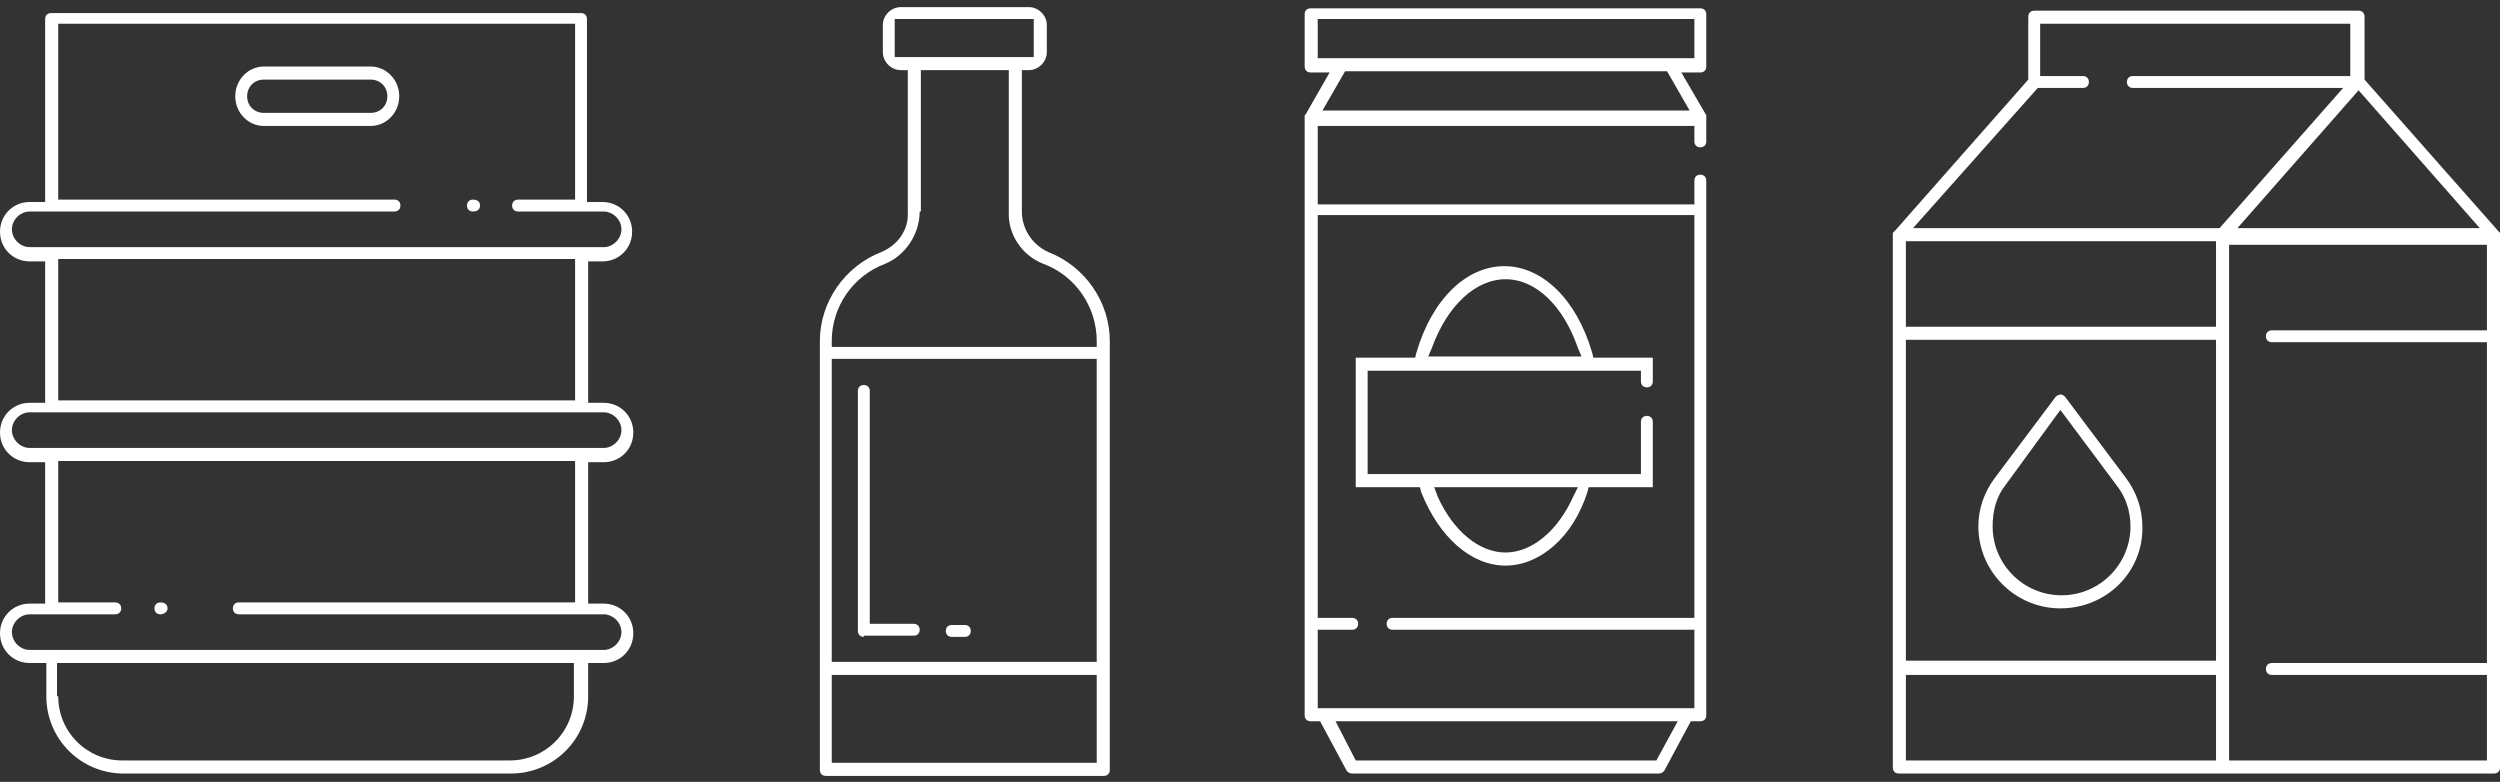 <?xml version="1.0" encoding="utf-8"?>
<!-- Generator: Adobe Illustrator 27.6.1, SVG Export Plug-In . SVG Version: 6.00 Build 0)  -->
<svg version="1.1" id="France" xmlns="http://www.w3.org/2000/svg" xmlns:xlink="http://www.w3.org/1999/xlink" x="0px" y="0px"
	 viewBox="0 0 210.4 65.8" style="enable-background:new 0 0 210.4 65.8;" xml:space="preserve">
<rect x="0" y="0" width="210.4" height="65.8" fill="#333333" stroke="none"/>
<style type="text/css">
	.st0{fill:#FFFFFF;}
</style>
<g>
	<path class="st0" d="M69.5,65.3c-0.3,0-0.5-0.2-0.5-0.5V28.7c0-3.3,2.1-6.3,5.2-7.5c1.4-0.6,2.3-1.9,2.2-3.4V5.9h-0.6
		c-0.8,0-1.5-0.7-1.5-1.5V2.1c0-0.8,0.7-1.5,1.5-1.5h10.8c0.8,0,1.5,0.7,1.5,1.5v2.3c0,0.8-0.7,1.5-1.5,1.5H86v11.9
		c0,1.5,0.9,2.8,2.2,3.4c3.1,1.2,5.2,4.2,5.2,7.5v36.1c0,0.3-0.2,0.5-0.5,0.5H69.5z M70,64.2h22.3v-7.4H70V64.2z M70,55.7h22.3V30.2
		H70V55.7z M77.4,17.8c0,1.9-1.2,3.7-2.9,4.4c-2.7,1-4.5,3.6-4.5,6.5v0.5h22.3v-0.5c0-2.9-1.8-5.5-4.5-6.5c-1.8-0.7-3-2.5-2.9-4.4
		V5.9h-7.4v11.9H77.4z M75.3,4.8H87V1.6H75.3V4.8z"/>
	<path class="st0" d="M72.7,53.6c-0.3,0-0.5-0.2-0.5-0.5V32.9c0-0.3,0.2-0.5,0.5-0.5s0.5,0.2,0.5,0.5v19.6h3.7
		c0.3,0,0.5,0.2,0.5,0.5s-0.2,0.5-0.5,0.5h-4.2V53.6z"/>
	<path class="st0" d="M80.1,53.6c-0.3,0-0.5-0.2-0.5-0.5s0.2-0.5,0.5-0.5h1.1c0.3,0,0.5,0.2,0.5,0.5s-0.2,0.5-0.5,0.5H80.1z"/>
</g>
<g>
	<g>
		<g>
			<path class="st0" d="M22.2,10.6c-1.3,0-2.4-1.1-2.4-2.5s1.1-2.5,2.4-2.5h9c1.3,0,2.4,1.1,2.4,2.5s-1.1,2.5-2.4,2.5H22.2z
				 M22.2,6.7c-0.8,0-1.4,0.6-1.4,1.4s0.6,1.4,1.4,1.4h9c0.8,0,1.4-0.6,1.4-1.4S32,6.7,31.2,6.7H22.2z"/>
		</g>
	</g>
	<g>
		<g>
			<path class="st0" d="M10.4,65.1c-3.6,0-6.5-2.9-6.5-6.5v-2.8H2.5c-1.4,0-2.5-1.1-2.5-2.5s1.1-2.5,2.5-2.5h1.3V38.9H2.5
				c-1.4,0-2.5-1.1-2.5-2.5s1.1-2.5,2.5-2.5h1.3V22H2.5C1.1,22,0,20.9,0,19.5S1.1,17,2.5,17h1.3V1.6c0-0.3,0.2-0.5,0.5-0.5h44.6
				c0.3,0,0.5,0.2,0.5,0.5V17h1.3c1.4,0,2.5,1.1,2.5,2.5S52.1,22,50.7,22h-1.2v11.9h1.3c1.4,0,2.5,1.1,2.5,2.5s-1.1,2.5-2.5,2.5
				h-1.3v11.9h1.3c1.4,0,2.5,1.1,2.5,2.5s-1.1,2.5-2.5,2.5h-1.3v2.8c0,3.6-2.9,6.5-6.5,6.5H10.4z M4.9,58.6c0,3,2.4,5.4,5.4,5.4
				h32.6c3,0,5.4-2.4,5.4-5.4v-2.8H4.8v2.8H4.9z M2.5,51.7c-0.8,0-1.5,0.7-1.5,1.5s0.7,1.5,1.5,1.5h48.3c0.8,0,1.5-0.7,1.5-1.5
				s-0.7-1.5-1.5-1.5H20.1c-0.3,0-0.5-0.2-0.5-0.5s0.2-0.5,0.5-0.5h28.3V38.8H4.9v11.9h4.8c0.3,0,0.5,0.2,0.5,0.5s-0.2,0.5-0.5,0.5
				H2.5z M2.5,34.7c-0.8,0-1.5,0.7-1.5,1.5s0.7,1.5,1.5,1.5h48.3c0.8,0,1.5-0.7,1.5-1.5s-0.7-1.5-1.5-1.5H2.5z M4.9,33.7h43.5V21.8
				H4.9V33.7z M2.5,17.8c-0.8,0-1.5,0.7-1.5,1.5s0.7,1.5,1.5,1.5h48.3c0.8,0,1.5-0.7,1.5-1.5s-0.7-1.5-1.5-1.5h-7.2
				c-0.3,0-0.5-0.2-0.5-0.5s0.2-0.5,0.5-0.5h4.8V2H4.9v14.8h28.3c0.3,0,0.5,0.2,0.5,0.5s-0.2,0.5-0.5,0.5H2.5z"/>
		</g>
	</g>
	<g>
		<g>
			<path class="st0" d="M39.8,17.8c-0.3,0-0.5-0.2-0.5-0.5s0.2-0.5,0.5-0.5c0.4,0,0.6,0.2,0.6,0.5S40.2,17.8,39.8,17.8L39.8,17.8z"
				/>
		</g>
	</g>
	<g>
		<g>
			<path class="st0" d="M13.5,51.7c-0.3,0-0.5-0.2-0.5-0.5s0.2-0.5,0.5-0.5c0.4,0,0.6,0.2,0.6,0.5S13.8,51.7,13.5,51.7L13.5,51.7z"
				/>
		</g>
	</g>
</g>
<g>
	<path class="st0" d="M159.8,65.1c-0.3,0-0.5-0.2-0.5-0.5V19.8v-0.1v-0.1l0.1-0.1l0.1-0.1l11.2-12.7V1.4c0-0.3,0.2-0.5,0.5-0.5h27.3
		c0.3,0,0.5,0.2,0.5,0.5v5.3l11.3,12.8l0.1,0.1v0.1v0.1v44.8c0,0.3-0.2,0.5-0.5,0.5H159.8z M187.6,64h21.7v-7.2h-18.1
		c-0.3,0-0.5-0.2-0.5-0.5s0.2-0.5,0.5-0.5h18.1v-27h-18.1c-0.3,0-0.5-0.2-0.5-0.5s0.2-0.5,0.5-0.5h18.1v-7.2h-21.7V64z M160.4,64
		h26.1v-7.2h-26.1V64z M160.4,55.6h26.1v-27h-26.1V55.6z M160.4,27.5h26.1v-7.2h-26.1V27.5z M188.3,19.2h20.4L198.5,7.6L188.3,19.2z
		 M161,19.2h25.8l10.4-11.8h-17.7c-0.3,0-0.5-0.2-0.5-0.5s0.2-0.5,0.5-0.5h18.3V2h-26.1v4.4h3.6c0.3,0,0.5,0.2,0.5,0.5
		s-0.2,0.5-0.5,0.5h-3.8L161,19.2z"/>
	<path class="st0" d="M173.4,51.2c-3.8,0-6.9-3.1-6.9-6.9c0-1.5,0.5-2.9,1.4-4.1l5.1-6.8c0.1-0.1,0.3-0.2,0.4-0.2
		c0.2,0,0.3,0.1,0.4,0.2l5.1,6.8c0.9,1.2,1.4,2.6,1.4,4.1C180.4,48.1,177.3,51.2,173.4,51.2z M168.8,40.8c-0.8,1-1.1,2.2-1.1,3.5
		c0,3.2,2.6,5.8,5.8,5.8s5.8-2.6,5.8-5.8c0-1.3-0.4-2.5-1.2-3.5l-4.7-6.3L168.8,40.8z"/>
</g>
<g>
	<path class="st0" d="M113.8,65.1c-0.2,0-0.4-0.1-0.5-0.3l-2.2-4.1h-0.8c-0.3,0-0.5-0.2-0.5-0.5V9.9c0-0.1,0-0.1,0-0.2l0.1-0.1
		l2-3.5h-1.6c-0.3,0-0.5-0.2-0.5-0.5V1.2c0-0.3,0.2-0.5,0.5-0.5h32.8c0.3,0,0.5,0.2,0.5,0.5v4.4c0,0.3-0.2,0.5-0.5,0.5h-1.6l2.1,3.6
		v0.1c0,0.1,0,0.1,0,0.2v1.9c0,0.3-0.2,0.5-0.5,0.5s-0.5-0.2-0.5-0.5v-1.3h-31.7v6.6h31.7v-2c0-0.3,0.2-0.5,0.5-0.5s0.5,0.2,0.5,0.5
		v45c0,0.3-0.2,0.5-0.5,0.5h-0.8l-2.2,4.1c-0.1,0.2-0.3,0.3-0.5,0.3L113.8,65.1L113.8,65.1z M114.1,64h25.3l1.8-3.3h-28.8L114.1,64z
		 M110.9,59.6h31.7V53h-25.4c-0.3,0-0.5-0.2-0.5-0.5s0.2-0.5,0.5-0.5h25.4V18.1h-31.7V52h2.9c0.3,0,0.5,0.2,0.5,0.5
		s-0.2,0.5-0.5,0.5h-2.9L110.9,59.6L110.9,59.6z M111.3,9.3h30.9L140.3,6h-27.1L111.3,9.3z M110.9,4.9h31.7V1.6h-31.7L110.9,4.9
		L110.9,4.9z"/>
	<path class="st0" d="M126.7,47.6c-2.9,0-5.6-2.4-7.1-6.2l-0.1-0.4h-5.4V30.1h5l0.1-0.4c1.3-4.5,4.2-7.3,7.4-7.3s6.1,2.8,7.4,7.3
		l0.1,0.4h5v2c0,0.3-0.2,0.5-0.5,0.5s-0.5-0.2-0.5-0.5v-0.9h-23v8.7h23v-4.4c0-0.3,0.2-0.5,0.5-0.5s0.5,0.2,0.5,0.5V41h-5.4
		l-0.1,0.4C132.4,45.2,129.6,47.6,126.7,47.6z M121,41.8c1.3,2.9,3.5,4.7,5.7,4.7s4.4-1.8,5.7-4.7l0.4-0.8h-12.1L121,41.8z
		 M126.7,23.5c-2.5,0-4.9,2.2-6.2,5.8l-0.3,0.7h12.9l-0.3-0.7C131.6,25.8,129.3,23.5,126.7,23.5z"/>
</g>
</svg>

